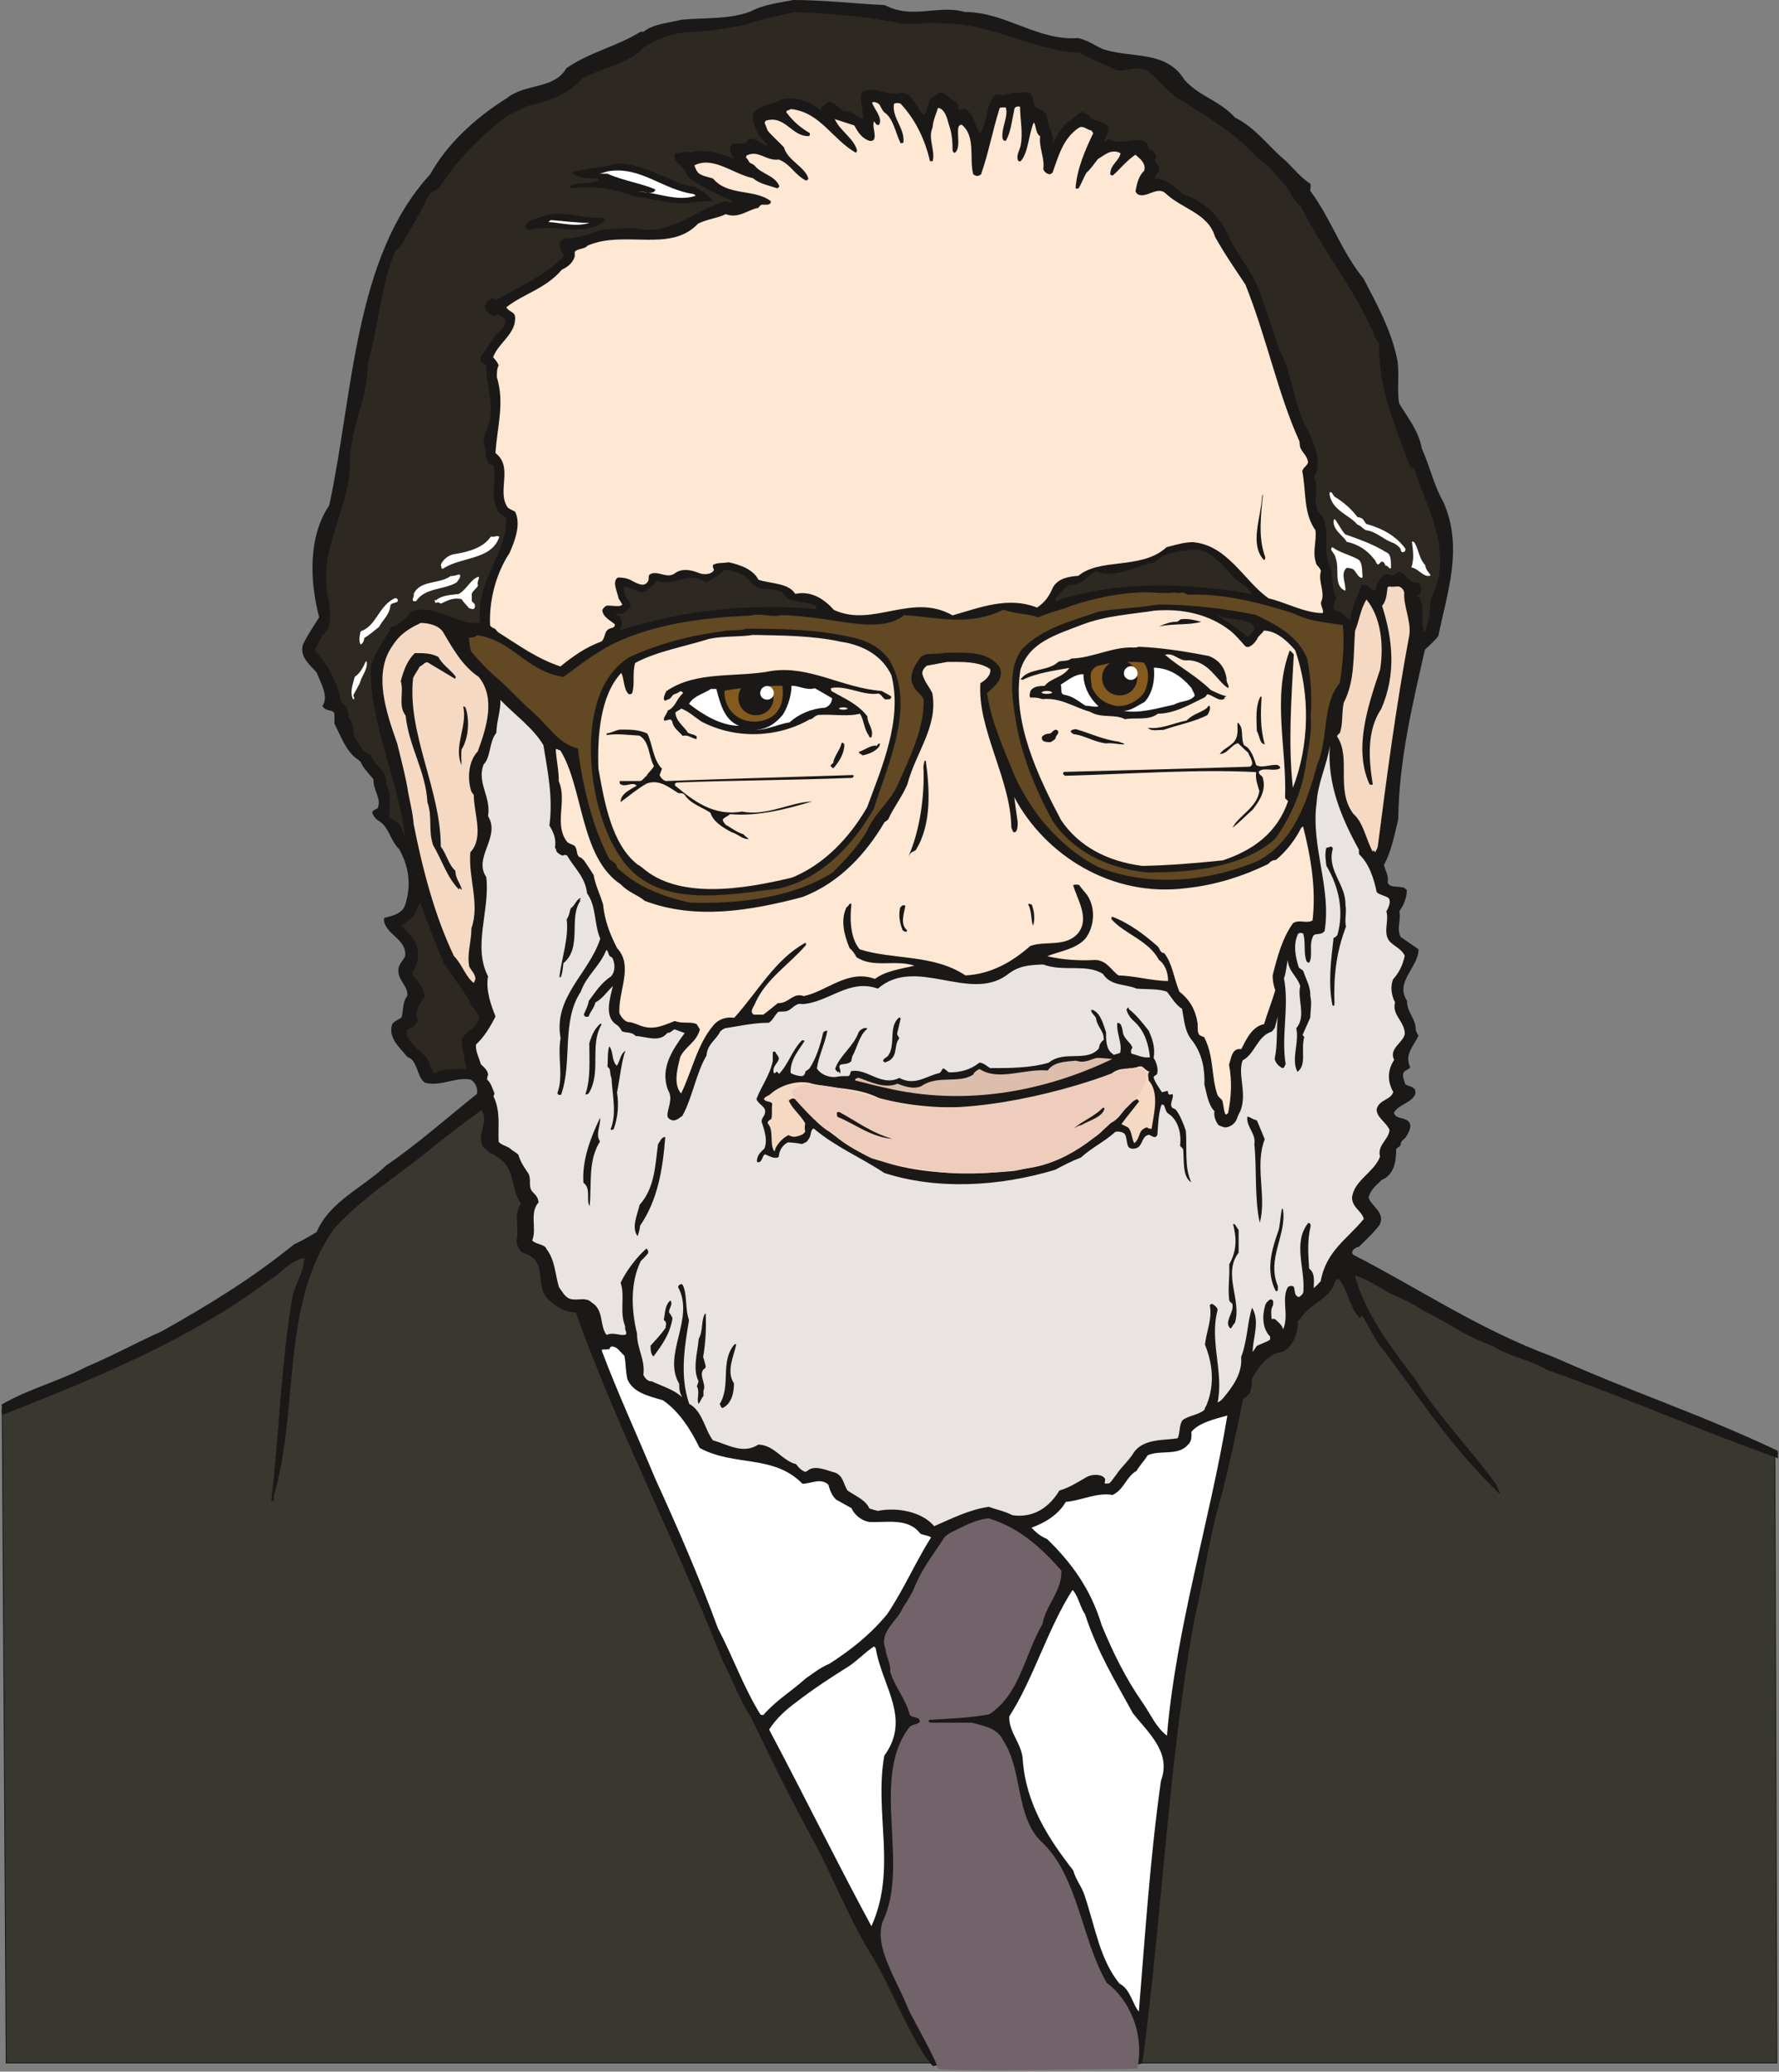 <svg xmlns="http://www.w3.org/2000/svg" xml:space="preserve" width="157.4mm" height="692.825" fill-rule="evenodd" stroke-linejoin="round" stroke-width="28.222" preserveAspectRatio="xMidYMid" version="1.2" viewBox="0 0 15740 18331"><rect x="0" y="0" width="15740" height="18331" fill="#808080" stroke="none"/><defs class="ClipPathGroup"><clipPath id="a" clipPathUnits="userSpaceOnUse"><path d="M0 0h15740v18331H0z"/></clipPath></defs><g class="SlideGroup"><g class="Slide" clip-path="url(#a)"><g class="Page"><g class="com.sun.star.drawing.ClosedBezierShape"><path fill="none" d="M15 9617h15712v8642H15z" class="BoundingBox"/><path fill="#393830" d="M15703 12856c-1615-660-2133-770-3771-1695L4300 9622c-188 317-96 109-816 723-127 92-541 310-696 681-122-35-422 236-1041 615-178 109-1600 753-1727 826l35 5787h15666l-18-5398Z"/><path fill="none" stroke="#1B1918" stroke-linejoin="miter" stroke-width="8" d="M15703 12856c-1615-660-2133-770-3771-1695L4300 9622c-188 317-96 109-816 723-127 92-541 310-696 681-122-35-422 236-1041 615-178 109-1600 753-1727 826l35 5787h15666l-18-5398Z"/></g><g class="com.sun.star.drawing.ClosedBezierShape"><path fill="none" d="M13 0h15722v18285H13z" class="BoundingBox"/><path fill="#1B1918" d="M8256 18284c-173-175-415-795-557-1003-214-353-356-744-569-1117-171-318-336-656-488-973-99-148-160-328-244-485-419-1063-917-2023-1305-3093-97 0-191-58-260-134-86-107-10-295-144-366-31-18-44-25-66-30-33-23-61-79-49-127 16-105-30-214 36-305-89-122-53-310-191-399-30-23-55-41-91-53-13-16-28-28-53-49-66-111 58-223-16-327-139 104-304 223-454 348-290 238-595 421-851 703-475 681-302 1575-531 2360v43c-3 5-15 5-23 0 69-587 84-1168 180-1760 21-147 105-244 112-386-124 20-213 145-317 203-686 513-1491 846-2347 1184-27-13-3-56-15-89 228-135 515-209 754-336 226-94 439-213 668-315 414-233 792-464 1166-767 76-35 137-71 200-109 120-277 414-394 615-589 274-186 539-422 803-633 12-43-10-104-56-127-127-27-264 64-401 28-61-35-64-144-117-205-16-8-16-16-41-23-48-66-175-163-135-287 16-31 46-36 84-64 16-56 8-145 51-188 8-96-89-137-79-241 8-46 36-69 59-109 20-160-183-193-188-333 5-5 7-13 20-13 81-20 145-43 168-109 58-180 33-340-51-493-89-89-89-205-193-259-25-23-36-35-46-63 0-23 21-28 46-41 41-84-41-160-36-259-53-61-89-96-116-157-8 0-18-18-36-26-97-76-137-200-193-307v-81c0-46-66-28-89-56-5 0-13-13-18-21 61-83-15-200-51-297-73-76-149-142-121-246 45-89 88-153 144-241-84-318-99-714 89-990 214-995 219-2197 892-2928 155-277 404-503 683-678 163-130 414-74 523-262 201-142 450-193 656-323h27c89-71 216-76 333-106 214-21 419 0 615-74 117-63 256-76 378-101 265 0 546 33 808 45 245 130 479-7 705 61 368 0 642 257 1008 231 99 26 145 66 216 97 254 86 559 5 724 274 132 147 305 178 447 333 183 89 305 267 449 383 64 64 140 155 216 201 8 20-2 43 0 64 181 241 275 538 470 774 117 226 254 470 303 739 15 130-6 234 12 364 76 132 173 241 201 401 71 157 112 340 193 478 175 402 35 788-46 1182-35 48-91 94-119 122-112 497-229 975-236 1501-33 137-61 287-127 404 17 58 45 99 33 154 20 54 101 28 149 49 8 5 11 12 21 18 2 66-31 142-66 187 18 82-28 148 12 229l158 109c0 160-213 285-102 457-2 102 77 150 77 257 7 18 12 33 25 48-33 82-130 163-74 282-7 15-30 21-51 36-27 28-5 73 8 114 15 15 56 15 76 38 13 5 13 28 13 48-41 87-145 87-190 166 17 61 93 35 132 81 33 35-3 99-28 137-28 28-44 36-44 63-5 21-27 23-40 41 0 112-20 229-127 272-48 46-102 89-117 157 23 77 152 132 97 242-54 71-117 129-183 193-28 7-49 20-59 43 0 13 0 20 10 28 579 297 1110 660 1766 902 787 348 1229 477 1981 828 20 7 2 43 13 71-813-292-1207-483-2048-783-144-89-332-116-485-213-233-81-409-218-609-310-102-74-204-112-300-157-112-64-201-125-305-155 94 340 323 642 536 919 196 318 498 628 719 935 7 38 28 53 30 81-421-399-719-858-1039-1285-81-94-116-201-180-290-10-12-10 8-20 16-87-71-102-237-183-338-8-8-15-8-28 0-15 20-20 61-43 89-74 101-206 142-277 261-13 13-18 16-18 16 0 101-35 210-127 269-137 20-201 114-269 218-25 51-5 89-25 132-3 28-36 49-64 69-56 282-117 559-188 843-109 358-157 738-241 1098-229 1230-295 2716-463 3935 8 58-1836-13-1851 30Z"/></g><g class="com.sun.star.drawing.ClosedBezierShape"><path fill="none" d="M2788 107h9957v7300H2788z" class="BoundingBox"/><path fill="#2D2922" d="M7033 107c305 15 622 35 938 101 127 18 241-20 361 0 429-10 787 236 1216 259 115 61 234 107 336 158 96 5 183-51 269 5 114 86 203 216 333 279 241 155 454 280 642 490 97 66 178 165 249 247 54 68 69 139 130 175 200 411 498 757 670 1186 13 15 23 21 23 33 0 414 135 706 275 1086 5 15 33 7 35 23 125 365 358 757 150 1143-13 104-13 216-56 304-38-83 3-213-41-304-5 0-12-8-25-18 8-8 20-10 25-23 16-15 16-56 0-76-5-21-28-21-53-21-43-7-76-76-119-91-28-10-33 18-69 28-13 0-28-10-41-10-53 0-81 53-104 101 0 23 0 36-5 41-40 8-56-48-106-48-5 0-18 0-21 7-28 82-89 193-96 298-33 5-61-72-122-72-8-5-20-12-20-12-21-41 0-64 20-104-51-74-28-181-51-262-96-170 28-371-114-503-49-109 12-208-36-310 81-119 0-299-56-414-129-209-129-501-254-712-48-163-99-300-155-465-73-233-218-358-302-564-89-172-216-287-401-348-8-12-21-25-21-25-68-58-137-104-218-112-8-33 38-43 38-89 0-28-33-40-38-68 0-8 5-21 10-28 0-21-18-36-20-56-8-5-26-5-41-15-5-8-12-21-12-33-3-13-8-23-16-28-89-61-213 33-322-28-28 5-28 15-51 23 10-39 43-66 41-120-18-63-97-53-155-89-3-2-16-15-18-28-18-7-31-20-59-28-50 13-78 69-132 92-56 48-91 117-127 190 8-96-48-162-58-254-23-43-71-48-107-83-5-26-7-74-33-105-5-5-15-12-23-17-66 12-137-3-203 28-30 5-58-8-79-8-94 76-68 231-142 343-51-61-51-178-140-214-12 0-27 8-40 13-28-5 0-48-28-66-43-23-79-63-132-91-41 0-61 35-92 53-38 31-25 112-66 147-58-43-84-177-193-200-124 43-257-71-356 0-26 68 15 152 10 226-48 2-92-69-165-59-59-28-84-86-145-83-10 7-28 25-38 33 0 0-18 12-20 20 0 2 0 15-8 20-89-73-226-134-358-89-76 49-206 43-242 132 0 112 64 201 140 270-58 0-91-61-167-61-18 5-21 28-36 38-41 10-69 0-109 7-46 13-28 84-8 105 8 15 15 27 15 27-116-43-241-91-386-55-51-18-89 7-132 7-20 8-7 43 0 64 28 38 89 68 104 137 112 89 249 157 392 218 7 28-34 10-49 3-294 81-475 312-805 241-112 0-223 5-317 20-99 41-221 72-313 72-25 10-35 28-40 58 5 36 22 56 40 97-165 172-391 271-592 383-7 0-28-8-40-10-28 10-56 30-66 68 0 11 0 28 7 36 16 20 36 36 59 51 12 0 30-3 40-10 21 0 33 15 54 23 7 5 7 12 20 20 8 53-38 96-74 124-48 69-91 132-147 214 0 2 0 20 8 35 2 13 28 21 43 28 0 201 101 427-10 603 0 31-5 59-13 81 28 56 8 145 51 193 18 8 33 8 40 21 28 132-48 317 64 427 18 7 25 20 46 22 12 331-275 564-229 933-193 40-419-188-620-89-35 56-89 89-132 122-5 0-25-6-33 7-63 117-147 216-185 361-8 498 251 1001 302 1496-23-48-23-104-84-142-28-8-33-18-53-31 0-89 25-200-28-294 13-127-99-153-132-252-56-25-92-68-120-124-58-46-20-163-81-211 8-69-33-112-68-153-33-175-120-320-226-442 10-43 38-78 60-132 94-71 67-177 67-284-122-440 154-787 182-1199-20-325 158-598 158-928 96-333 109-676 241-993 20-15 41-23 48-41 84-147 166-277 242-442 23-43 61-48 89-63 167-254 335-430 586-630 59-41 135-69 188-102 201-43 366-101 498-244 158-89 371-129 506-238 10-3 25-21 28-31 109-79 238-122 386-145 183 0 343-33 510-61 163-53 305-83 455-116Z"/></g><g class="com.sun.star.drawing.ClosedBezierShape"><path fill="none" d="M4335 902h7372v4996H4335z" class="BoundingBox"/><path fill="#FEE7D3" d="M7732 902c20 5 33 7 48 22 15 21 23 49 43 69 81 53 96 173 145 274 12 0 18 0 25-5 15-127-101-216-84-338 3-15 38-15 59-7 125 134 214 307 260 508 0 0 10 2 23 2 28-89-44-200 0-299 5-66 33-122 48-173 61 7 81 91 96 147 28 76 33 153 33 226 0 8 8 28 23 23 49-48 16-147 28-223 5-11 8-21 28-26 130 102 66 302 104 440 5 7 18 10 31 15 10 0 30-5 38-15 66-186 102-387 165-587 13-5 28-5 53-5 28 76-40 178-28 274 3 3 3 23 28 23 44-69 56-185 77-282 0-15 28-30 50-20 0 109 28 231 5 345-12 48-43 89-20 135 0 2 5 2 20 2 69-76 69-233 117-345 23 35 13 96 56 124-13 97 41 191 28 287 0 18 26 44 53 49 8 0 16-5 28-13 51-137 89-305 237-401 40-18 68 22 109 27 2 8 7 11 15 23-69 143-145 315-157 488 5 3 5 3 25 3 23-33 43-92 71-140 38-33 66-76 102-122 51-28 117-97 200-51-12 69-91 99-91 186 8 10 10 10 23 10 68-59 117-127 200-183 41 35 97 79 77 142-49 46-64 114-77 183 6 10 13 20 13 20 76 56 178-78 257 0 144 135 373 173 434 381 89 159 178 286 269 423 188 470 290 975 478 1387 5 30 0 48 18 76 15 28 50 56 58 107-3 33-43 45-51 81 36 180 8 371 117 524 10 104-28 188 3 282 0 28 40 46 45 79-28 94 43 188 0 277 0 40 28 68 16 94-160 0-331-97-478-130-218-152-363-475-676-498-83 3-139 23-226 44-7 5-20 17-20 17-224 181-574 79-762 237-84 7-178 20-226 104-31 76-71 132-140 177-256-101-503 0-747 69-363-206-702 112-1050-48-83-94-200-173-342-142-59-97-214-89-326-125-43-89-157-132-264-155-45 10-96 0-137 23-5 13 0 28 8 43-16 46-97 46-137 28-72-30-148-38-204 0-73 61-157-28-226 13-20 13-2 46-20 66-30 48-89 18-140-10-40-23-84-28-122-28-56 33-7 122 5 185 13 20 23 36 33 54-20 27-88 7-134 10-15 0-38 25-43 40 5 61 68 89 111 125 0 7 0 18-10 25-12 10-40 8-58 28-23 23-23 79-51 99-145 54-249 130-363 221-211-71-361-183-534-292-12-5-22-15-33-28-7-20-48-20-55-46-10-221 55-462 172-637 49-112 104-258 49-367-16-8-44-20-64-35-102-143 53-359-109-483 12-221 84-442 12-671 0-45 0-73 16-104-10-30-28-48-49-73 46-130 206-206 194-359-3-43-56-43-77-83 145-117 351-165 491-333 60-26 101-69 114-117v-41c30-33 84-20 114-55 330-141 732 68 978-195 84-40 173-48 244-83 114 43 198-41 289-56 8-13 13-18 28-28h56c10-5 28-5 26-31-145-111-381-43-511-200-48-16-101-23-132-51-13-18-25-36-33-66 165-84 338 74 518 114 61 51 142 64 214 89 7 0 15-10 20-18-41-99-160-106-221-185-20-15-28-15-41-23-12-13-15-33-33-43 0 0 0-18 5-21 104-53 173 51 285 36 106 41 134 130 239 185 7 0 20-5 22-17-28-104-185-160-216-277-53-56-114-109-144-148l-26-66c0-10 8-22 13-22 170-49 226 144 378 137 8 0 8-10 8-26-74-43-145-99-208-185 0-20 23-15 40-28 260 28 361 262 574 386 8-2 11-13 11-23-28-104-153-173-196-274l173 56c28 53 63 114 137 137 13 0 28 0 36-13 22-43-16-106 0-160 5 5 15 15 22 28 11 5 21 5 26 0 28-68-43-129-64-195l16-5Z"/></g><g class="com.sun.star.drawing.ClosedBezierShape"><path fill="none" d="M5043 1445h1265v355H5043z" class="BoundingBox"/><path fill="#1B1918" d="M5465 1445c120 7 250 43 352 96 111 28 195 103 325 110 71 43 127 71 165 127-66 0-165 13-249 21-158 0-310-44-461-64-175-74-366-91-541-69-12 0-12-5-12-22 71-34 167-11 248-47v-15c-76-5-165 0-236-56 120-38 272-38 409-81Z"/></g><g class="com.sun.star.drawing.ClosedBezierShape"><path fill="none" d="M5298 1508h858v244h-858z" class="BoundingBox"/><path fill="#FFF" d="M5389 1514c283-42 476 166 749 203 7 5 17 15 17 15-170 59-356-38-529-38 46 0 102 15 145 10 13-7 28-10 25-29-114-50-288-78-422-138h-76c27 0 58-18 91-23Z"/></g><g class="com.sun.star.drawing.ClosedBezierShape"><path fill="none" d="M4648 1890h707v147h-707z" class="BoundingBox"/><path fill="#1B1918" d="M4925 1890c125 0 263 44 403 35 5 9 20 9 25 29-173 139-405 41-601 70-33 0-44 0-64 12-25-7-28-12-40-28 15-74 127-74 196-111 38 8 59-7 81-7Z"/></g><g class="com.sun.star.drawing.ClosedBezierShape"><path fill="none" d="M4849 1947h368v43h-368z" class="BoundingBox"/><path fill="#FFF" d="M4882 1948c105 8 222 24 334 24-125 39-245 0-367-8 10 0 17-20 33-16Z"/></g><g class="com.sun.star.drawing.ClosedBezierShape"><path fill="none" d="M11763 4354h673v533h-673z" class="BoundingBox"/><path fill="#FFF" d="M11783 4359c5 7 15 22 23 35 78 46 151 110 204 181 7 0 28 6 38 11 18 10 25 35 41 50 144 41 262 105 346 220 0 10 0 28-23 30-18-2-18-15-20-30-15-20-46-48-84-59-75-30-130-92-219-105-28-7-44-40-79-50-74-89-222-122-247-268 0-15 5-20 5-20l15 5Z"/></g><g class="com.sun.star.drawing.ClosedBezierShape"><path fill="none" d="M11117 4374h79v582h-79z" class="BoundingBox"/><path fill="#1B1918" d="M11174 4374c-16 177-45 382 20 554 0 13 0 26-13 26-128-143-23-375-15-560 2-13 8-20 8-20Z"/></g><g class="com.sun.star.drawing.ClosedBezierShape"><path fill="none" d="M11799 4595h511v437h-511z" class="BoundingBox"/><path fill="#FFF" d="M11811 4595c33 43 53 91 91 133 126 45 248 88 360 157 54 20 41 90 46 138-18 23-20-18-48-18-10-10-10-28-20-30-21-18-26 10-46 20-21-5-21-38-37-48-56-75-139-131-242-153-28-54-136-111-112-199h8Z"/></g><g class="com.sun.star.drawing.ClosedBezierShape"><path fill="none" d="M3901 4744h518v291h-518z" class="BoundingBox"/><path fill="#FFF" d="M4357 4749c15 5 36-14 61 0-68 210-339 174-500 284-17 0-12-20-17-38 20-44 66-85 121-92 134-21 258-61 320-154h15Z"/></g><g class="com.sun.star.drawing.ClosedBezierShape"><path fill="none" d="M12487 4792h172v306h-172z" class="BoundingBox"/><path fill="#FFF" d="M12507 4793c43 48 43 145 102 206 8 50 31 60 49 93-61 25-108-64-171-71 27-75 15-151 5-228h15Z"/></g><g class="com.sun.star.drawing.ClosedBezierShape"><path fill="none" d="M11778 4843h280v385h-280z" class="BoundingBox"/><path fill="#FFF" d="M11793 4844c53 43 146 64 218 103 48 23 38 104 45 162-28 18-56-43-74-63-10-13-43-23-69-20-56 53-2 138-10 201-110-43-46-189-87-294-3-25-23-40-38-68 0-5 0-25 15-21Z"/></g><g class="com.sun.star.drawing.ClosedBezierShape"><path fill="none" d="M9335 4862h1741v460H9335z" class="BoundingBox"/><path fill="#2D2922" d="M10549 4864c173-14 282 167 406 283 41 23 97 56 120 108-526-87-1088-125-1637 33-43 5-58 25-96 33-7 0-7-8-3-28 28-33 79-95 127-118 97 8 155-76 231-122 160 74 346-43 519-79 89-89 216-94 333-110Z"/></g><g class="com.sun.star.drawing.ClosedBezierShape"><path fill="none" d="M5438 5044h1785v535H5438z" class="BoundingBox"/><path fill="#2D2922" d="M6419 5044c63 0 160 33 206 88 68 117 200 56 299 110 46 107 199 66 298 120v28c-582-56-1177 8-1741 188 25-38 25-86 0-125-3-10-21-10-43-15 22-15 55 0 83-15 18-13 49-33 61-61-12-54-73-92-61-166 49-15 143 81 201 25 41-25 69-53 94-81 147 56 269-96 424 13 61-21 115-61 171-109h8Z"/></g><g class="com.sun.star.drawing.ClosedBezierShape"><path fill="none" d="M3652 5082h422v239h-422z" class="BoundingBox"/><path fill="#FFF" d="m4063 5083 7 5c8 17-13 43-30 66-115 67-281 45-359 166 0 0-21 0-26-3-12-18 13-40 5-61 56-125 225-85 326-158 28 0 56-10 77-15Z"/></g><g class="com.sun.star.drawing.ClosedBezierShape"><path fill="none" d="M3844 5103h395v288h-395z" class="BoundingBox"/><path fill="#FFF" d="M4237 5103c5 20-20 48-8 76-7 28-45 43-55 77v56c0 18 20 18 28 40 0 6 2 26-8 33-10 11-28 0-46-5-20-28-43-43-63-78-70-18-123 10-182 38-5 0-17-3-20-10-13 0-25 0-28 7 0 0-24-40 3-25 45-43 129-48 199-56 71-34 109-138 180-153Z"/></g><g class="com.sun.star.drawing.ClosedBezierShape"><path fill="none" d="M11829 5189h645v2353h-645z" class="BoundingBox"/><path fill="#F5D9C3" d="M12292 5189c20 7 53 0 81 0 23 5 43 22 51 53-8 119 61 249 46 373-117 626-199 1243-280 1877-7 25-15 30-18 40-5 28-17-28-26 5-61-111-81-256-173-337-159-214-15-497-144-685 7-12 12-20 25-28 30-83 15-177 35-269 100-193 84-419 100-636 38-91 48-193 101-277 131 160 154 407 121 619-108 322-238 703-93 1018 13 3 20 3 28 0-36-221-56-475 75-670 132-303 104-609 7-911 41-48 41-109 49-167 7 0 10 0 15-5Z"/></g><g class="com.sun.star.drawing.ClosedBezierShape"><path fill="none" d="M4148 5240h7741v2751H4148z" class="BoundingBox"/><path fill="#624823" d="M10085 5242c102-7 206 15 305 0 33 8 46 8 69 0 20 0 33 15 53 20 313-12 630 69 940 168 145 74 290 76 429 102 16 157 0 337-28 514-157 178-99 503-200 721-97 366-226 695-526 852-447 188-965 229-1403 56-201-99-366-249-508-418-89-117-173-246-236-386-92-228-206-470-247-736 38-44 130-97 122-186 0-15-7-39-7-39-102-157-315-134-488-134-76 20-165-8-216 40-43 61-112 161-64 250 21 53 79 81 92 125 7 261-132 530-234 764-68 145-208 249-269 402-89 145-188 249-300 361-350 226-833 282-1262 269-268-58-489-155-649-312-2-41-40-48-68-76-145-275-237-644-277-977-168-38-257-193-386-310-120-101-221-221-333-315-74-63-160-153-229-237-7-35-12-71-17-117 30 0 58-7 73-22 313 43 434 318 765 369 124-93 231-174 373-258 356-200 847-269 1274-284 101-28 188 20 276-5 201 5 384 35 564 63 186 26 397 46 526-63 313 20 572 101 879-48 114 40 221 35 310 68 89-43 190-61 295-104 195-64 401-109 602-117Z"/></g><g class="com.sun.star.drawing.ClosedBezierShape"><path fill="none" d="M3179 5293h343v411h-343z" class="BoundingBox"/><path fill="#FFF" d="M3498 5293c15 0 20 7 23 22-8 26-56 13-66 41-10 87-66 125-102 192-36 27-82 69-130 97-3 23-8 43-31 58-19-15-12-83 0-117 140-49 155-222 301-293h5Z"/></g><g class="com.sun.star.drawing.ClosedBezierShape"><path fill="none" d="M8954 5349h2650v2372H8954z" class="BoundingBox"/><path fill="#1B1918" d="M10243 5349c282 0 582 33 865 91 188 89 373 185 457 386 33 174 46 346 31 509 15 155-26 300-46 457-41 244-147 464-269 631-285 254-735 297-1129 297-363-35-677-200-847-470-145-270-272-575-320-887-34-206-67-468 64-626 185-183 426-239 671-325 170-30 330-30 488-58 20 0 28 0 35-5Z"/></g><g class="com.sun.star.drawing.ClosedBezierShape"><path fill="none" d="M9014 5398h2543v2266H9014z" class="BoundingBox"/><path fill="#FEE7D3" d="M10216 5403c249-20 483 33 668 177 60 49 98 100 136 140 10 5 18 5 25 5 36-12 64-45 82-79 10-22 38-38 55-66 105 0 201 84 277 173 137 389 125 844-20 1218-43-386-13-794 8-1180-8-7-16-23-36-35-157 414-25 869-41 1299 0 17 16 17 26 35-94 275-303 432-578 523-249 26-470 44-711 49-318-41-567-178-720-407-201-381-436-867-358-1329 76-241 307-307 546-399 214-81 433-91 641-124Z"/></g><g class="com.sun.star.drawing.ClosedBezierShape"><path fill="none" d="M10767 5442h332v196h-332z" class="BoundingBox"/><path fill="#2D2922" d="M10774 5443c92 43 202 22 306 81 5 7 13 7 18 24 0 33-31 68-59 89-84-74-189-141-272-194h7Z"/></g><g class="com.sun.star.drawing.ClosedBezierShape"><path fill="none" d="M10253 5477h376v68h-376z" class="BoundingBox"/><path fill="#1B1918" d="M10455 5479c61-7 109 7 173 23-109 32-250 13-374 42 48-21 96-42 152-42 25 0 28-23 49-23Z"/></g><g class="com.sun.star.drawing.ClosedBezierShape"><path fill="none" d="M3384 5512h939v3187h-939z" class="BoundingBox"/><path fill="#F5D9C3" d="M3723 5512c64 0 154 20 194 76 89 150 173 304 318 401 152 185 71 447-8 660-84 87-94 244-56 356 8 13 15 20 21 30 0 164 93 375-31 507-18 229 86 457 10 671 0 121-40 221-20 337 23 49 48 56 56 110 0 2-8 20-15 38-74-56-102-163-176-239-173-363-278-772-356-1166-8-112-41-222-56-326-26-142-59-259-89-386-97-277-218-622-41-869 69-109 158-157 249-200Z"/></g><g class="com.sun.star.drawing.ClosedBezierShape"><path fill="none" d="M5228 5563h2741v2362H5228z" class="BoundingBox"/><path fill="#1B1918" d="M6605 5563c305 0 602 5 909 71 148 30 257 81 346 193 251 392 2 918-130 1332-185 318-462 620-843 704-461 56-1048 173-1360-226-236-306-332-803-289-1205 35-259 116-476 325-615 266-122 546-194 833-232 76-15 137 0 209-22Z"/></g><g class="com.sun.star.drawing.ClosedBezierShape"><path fill="none" d="M5293 5618h2624v2250H5293z" class="BoundingBox"/><path fill="#FEE7D3" d="M6663 5618c249 5 523 5 775 60 211 31 374 133 450 300 97 394-84 806-216 1165-157 271-381 507-664 622-437 106-1008 195-1327-89-12-5-15-15-40-26-229-180-292-546-346-845-11-283 13-649 201-850 28 43 18 145 68 188 13 0 16 0 28-7 28-82 0-181 28-270 193-104 436-144 654-213 140-28 264-15 389-35Z"/></g><g class="com.sun.star.drawing.ClosedBezierShape"><path fill="none" d="M9030 5723h1842v642H9030z" class="BoundingBox"/><path fill="#1B1918" d="M10072 5723c206 7 422 43 622 81 97 38 142 106 158 195-5 47 28 62 15 90-104-64-168-242-358-247-76 13-120-71-201-48 114 101 274 183 404 311 51 25 79 38 127 53 36 0-28 13 0 20-48 41-104-28-158-35-2 2-7 17-27 30-115 53-257 142-409 142-84 64-196 31-292 49-88-49-207-5-309-66-147-41-256-127-421-112-44-13-61-15-105-13-15-13-5-41 0-61 26-38 74-43 125-43 53-70 160-72 218-159-117 21-299 46-411 105 0 0-8 0-20-3 66-102 246-69 335-157 38-13 79 0 114-28 183-3 371-109 557-97 21-2 28-2 36-7Z"/></g><g class="com.sun.star.drawing.ClosedBezierShape"><path fill="none" d="M3546 5779h540v2096h-540z" class="BoundingBox"/><path fill="#1B1918" d="M3678 5779c61 0 145 0 201 35 33 66 109 114 153 173 0 7 0 18-8 18l-242-145c-28 0-41 28-69 38-15 33-40 61-58 101-54 491 245 987 245 1492 53 69 68 160 129 214 0 63 38 104 56 160-5 28-13-28-25 5-105-107-145-249-229-394-44-137-3-246-49-376-16-280-165-493-193-768-70-91-13-200-43-305 27-104 60-185 124-248h8Z"/></g><g class="com.sun.star.drawing.ClosedBezierShape"><path fill="none" d="M3110 5850h137v342h-137z" class="BoundingBox"/><path fill="#FFF" d="M3245 5857c8 71-44 119-62 189-20 38-41 74-56 104 0 13 15 31 0 41-35-56-8-132 12-202 44-30 72-79 99-139l7 7Z"/></g><g class="com.sun.star.drawing.ClosedBezierShape"><path fill="none" d="M4917 5857h6708v4009H4917z" class="BoundingBox"/><path fill="#FEE7D3" d="M8382 5857c125 0 274-7 379 63 10 56-46 102-87 125-28 406 269 849 274 1278 13 28 13 41 26 41 30 0 30-56 30-91-12-77-20-145-30-219 272 511 858 889 1519 805 264-28 500-104 726-213 28-28 41-36 69-36 89-73 173-180 223-282 8-12 18-15 18-15 69 269 117 554 84 831-53 33-117-13-173 25-94 132-137 290-180 462 0 49 8 87 23 132-28 97-69 197-99 299-102 20-155 127-201 221h-30c-56 15-59 78-79 137 28 147 20 287-8 429 0 0-10 8-20 15-18-23-18-71-28-111 0-28-33-33-48-69-56-173-28-333-115-505-2-6-20-6-38-18-25-16-20-69-20-99-18-125-69-215-163-288-50-127-63-252-134-341-38 0-38-43-59-61-119-104-249-203-401-261-3 5-8 10-8 20 110 130 333 191 422 363 53 36 81 112 81 186-144 0-294-46-439-49-64-45-99-129-201-137-147 8-289 0-429-33 102-43 254-61 338-157 71-92 99-257 15-384-30-38-56-66-71-89-18-5-28-5-53 0 25 107 152 290 45 424-109 130-289 67-424 115-152 134-340 249-574 261-285-190-644-137-936-231-81-96-89-259-73-401-21-13-21 20-43 28-56 114-21 249 27 363 36 31 44 51 61 79 148 101 341 18 513 76-119 28-256 46-350 117-239-89-429 112-630 152-99-35-129 67-229 62-61 49-83 69-129 102h-84c-43-28 5-74 15-107 97-212 298-336 447-509 0-13 0-18-5-20-269 147-424 437-630 664-68-10-139 10-185 68-140 163-188 402-285 602-71-83-33-221-7-325 43-89 145-132 173-241-8-20-21-33-28-48-56-26-125 0-193-28-122 48-206 89-333 30-33-10-46-20-79-20-35-8-66-48-79-79-12-191 127-420-20-575-63-122-112-249-124-386-28-94-69-173-84-262-28-43-56-88-87-132-7 0-15-20-35-25-8 0-8-3-15-15-13-16-8-43-21-69-7-28-48-28-73-48-126-153 0-366-77-539 0-105-22-189-27-283 17-10 17 8 40 8 206 331 173 946 536 1187 71 74 145 89 211 145 447 170 932 89 1394-33 336-127 572-396 729-665 16-6 21-16 31-21 48-109 122-198 170-312 76-288 273-509 221-806-33-69-69-97-89-173 0-28 15-51 41-71l181-33Z"/></g><g class="com.sun.star.drawing.ClosedBezierShape"><path fill="none" d="M9650 5856h509v393h-509z" class="BoundingBox"/><path fill="#845A1E" d="M9871 5857c76 5 173-7 250 7 53 69 43 181 5 258-49 81-184 155-291 114-90-25-143-86-174-152-7-55-16-90-7-136 7-20 28-43 56-56l161-35Z"/></g><g class="com.sun.star.drawing.ClosedBezierShape"><path fill="none" d="M9939 5907h632v392h-632z" class="BoundingBox"/><path fill="#FFF" d="M10216 5908c138 7 238 76 326 180 13 36 26 41 28 69-43 54-116 41-181 77-157 35-306 81-450 56 71 0 126-49 186-77 68-71 96-189 84-305h7Z"/></g><g class="com.sun.star.drawing.ClosedBezierShape"><path fill="none" d="M5873 5928h2013v613H5873z" class="BoundingBox"/><path fill="#1B1918" d="M6832 5936c334-47 623 152 969 178 40 23 53 28 84 48 0 10 0 18-11 23-5 5-28 0-38 5-28-10-35-48-66-53-129 20-269-69-404-51-10 2-22 2-10 28 112 66 231 112 318 224 0 66 56 109 38 178 0 13-23 15-23-5-48-64-43-140-81-196-97 28-242 3-366 11-36 5-56 45-76 38-285 165-657 180-961 20-69-46-107-86-176-114l-53 33c0 68 64 117 102 167 7 28 58 21 86 46v23c-38 0-71-41-124-28-36-41-84-71-92-127-20-38-43 0-74-10-6-31 31-59 33-87 69-25 77-102 133-150 10-13-16-21-21-21-15 13-35 21-56 28-15 8-23 28-40 41-10 0-28 13-38 15-27-10 0-63 10-84 269-185 619-117 937-180Z"/></g><g class="com.sun.star.drawing.ClosedBezierShape"><path fill="none" d="M9385 5965h335v290h-335z" class="BoundingBox"/><path fill="#FFF" d="M9586 5966c0 118 62 218 133 284-28 10-68-5-113-5-68-41-109-85-201-100-25-18-8-54-20-87 63-39 130-96 201-92Z"/></g><g class="com.sun.star.drawing.ClosedBezierShape"><path fill="none" d="M6410 6068h518v319h-518z" class="BoundingBox"/><path fill="#845A1E" d="M6922 6068c15 102-5 221-101 278-104 61-232 46-309-12-81-60-108-156-101-223 160-28 346-43 511-43Z"/></g><g class="com.sun.star.drawing.ClosedBezierShape"><path fill="none" d="M6675 6068h689v392h-689z" class="BoundingBox"/><path fill="#FFF" d="M7008 6068c64 0 125 43 202 22l152 88c-2 35-20 68-61 84-120 7-232 55-316 130-101 15-204 71-310 66 106 0 188-56 252-135 48-77 76-179 76-255h5Z"/></g><g class="com.sun.star.drawing.ClosedBezierShape"><path fill="none" d="M6096 6096h444v328h-444z" class="BoundingBox"/><path fill="#FFF" d="M6290 6096h48c33 124 68 275 201 326-161 0-321-99-443-194 43-72 130-89 194-132Z"/></g><g class="com.sun.star.drawing.ClosedBezierShape"><path fill="none" d="M11116 6161h76v425h-76z" class="BoundingBox"/><path fill="#1B1918" d="m11154 6162 8 5c-8 140-13 277 28 418-44 0-44-71-70-118-3-104-14-224 34-305Z"/></g><g class="com.sun.star.drawing.ClosedBezierShape"><path fill="none" d="M4211 6193h8220v7312H4211z" class="BoundingBox"/><path fill="#E9E4E2" d="M4427 6193c117 124 292 248 381 401 38 234 86 462 53 711 41 66 61 124 49 198 7 3 12 15 12 28 10 15 28 31 59 41 7-10 25-10 38 0 58 104 160 188 175 332 84 117 61 272 117 402-102 312-417 515-351 881-30 168 28 328-28 485 0 13 21 23 33 13 102-290 0-648 173-909 53-148 168-224 226-369 15 0 15 28 28 49 0 7 20 10 28 23 20 48 28 111-13 160-83 53-139 137-198 218-7 48-28 79-43 119 0 8 8 18 15 21 10 0 21 0 28-3 13-46 46-68 59-124 63-33 96-89 155-145-28 112-77 269 28 340 27 15 40 41 53 61 35 15 89 3 119 41 89 2 211 63 282-28 28 2 36-18 64-31l89 33c-105 143-221 310-148 503 49 82-5 158-5 230 5 25 28 36 54 41 35-5 55-26 78-41 89-159 122-380 214-534 7-102 83-135 122-214 22-20 28-20 43-28 124-18 246-48 386-48 35-20 51-66 84-97 28-5 56 3 89-12 35-15 68-71 124-56 234-15 414-229 668-137 335-292 804 122 1141-120 100-81 188-89 321-94 185 69 383-10 530 84 69 109 199 87 298 130 96 7 198 0 269 28 38 48 76 117 132 150 20 96 20 203 96 289 82 114 107 241 102 381 23 89 33 178 89 236-8 50 15 95 35 123 13 8 36 15 56 21 46 0 97-33 112-89 10-26 18-42 26-55 63-160-26-320 20-449 109-56 129-214 256-254 13-8 16-21 28-31l28-104c-15 114 0 244-28 374 5 30 28 63 69 83 15 0 15-12 28-35-41-249 33-511-15-760 20-48 20-109 35-162 0 96 81 142 109 231-28 114 56 269-35 373 28 132-48 272 10 386 86-61 28-200 61-307-5-8-8-8-15-20l68-153c0-56 16-124 0-193 3-76-33-134-58-208-3-20-28-28-43-41-28-86-54-200-8-297 0-2 8-10 23-10 5 0 18 0 25 10 21 81 0 170 28 241 5 6 15 13 23 13 38-68-8-157 38-241 21-23 71 0 99-41 61-386-124-747-71-1135 10-175 92-335 117-503-25 328 97 630 257 919 0 26 0 28 2 41 89 84 130 213 155 333 18 25 64 28 104 53 28 28 0 89-18 119 28 89-43 209 46 282 43 36 89 56 117 110-18 83-48 147-104 210-26 69-13 143 18 204-31 111 86 167 86 279-13 76-145 130-94 229-48 73-64 162-23 254 3 12 15 28 15 28-15 73-129 68-147 157 0 72 86 113 114 181-7 89-111 132-84 237-55 142-233 210-248 365 5 89 88 115 104 186-145 178-333 282-381 551-21 23-49 51-61 61-3-46 18-130-41-173-8-122-18-246 13-376 0-10 0-28-21-28-139 173-27 404-43 605 0 23-25 43-40 51-41-10-33-51-44-89-10-8-10-8-25-10-2 0-15 2-28 10-61 106 13 251-43 376-5-38-46-69-74-94h-28c0-43-12-76 13-120 3-25 3-33 0-40 0-5-13-13-25-13-16 13-36 25-44 53-27 92-27 204 44 277 0 13 0 23-3 28-33 23-84 36-117 56l-35 53c0-124 68-269-5-393-41 119-41 292-97 437 13 144-76 264-160 365-20 21-28 28-48 36 56-269-74-541 0-818 0-20-26-41-46-53-7 0-18 0-23 12 23 117-28 221-43 348 71 173 84 356 18 524-8 22-18 33-23 53-56 48-137 48-193 91-33 44-20 110-43 160-117 21-295 0-386 122-46 79-110 127-158 201-23 28-35 51-61 76-2 0-28 3-38 3-10-16 10-28-5-51-33-36-112-33-157-8-77 43-148 92-242 120-86 142-223 246-416 218-74-38-137-48-209-74-177 26-322 102-483 171-104-125-323-171-498-135-33-8-74-20-76-23-33-76-130-112-191-157-35-44-35-127-109-158-71-18-162-63-228-30-16 12-23 15-36 23-36-11-64-41-84-69-124-30-190-168-333-173-137 89-269 0-403-38-72-96-92-259-209-322-84-242-43-496-2-740-38-111-13-241-59-317-15-5-30 0-38 23 153 282-142 597 10 856 0 53 5 81 28 122-68-69-172-97-269-143-10-2-20-2-20-2-23-8-43-28-56-56 18-137-56-226-56-366-51-208-61-447 33-640 28-28 43-43 63-68 8-16 0-31-12-44-79 69-173 186-229 303 41 119-13 256 41 388-8 28 15 44 7 69-43 20-109-25-172 5-64-79-21-221-132-287-56-56-132-8-201-36-41-20-61-63-89-101-35-120-35-239-109-335-15-46-92-39-127-77 43-109-28-241 56-337-5-61-46-77-64-107-25-46 0-94-25-147-33-49-69-97-89-166-15-20-43-28-79-61-38-22-73-28-96-55-8-133 20-263-46-403 8-15 8-28 8-28-18-40-28-89-64-119 0-10 0-25 8-41 0-40-36-68-64-96-15-56-47-109-43-173 71-66 127-157 173-249-38-96-89-231-66-355-139-265 20-590-16-879-118-173 130-353 16-539 28-173-99-289-41-454 69-72 48-201 114-282 3-105 41-204 36-292Z"/></g><g class="com.sun.star.drawing.ClosedBezierShape"><path fill="none" d="M10157 6243h551v220h-551z" class="BoundingBox"/><path fill="#1B1918" d="M10704 6250c7 20-5 54-21 77-117 61-257 85-387 131-56 0-112 15-139-18 124 13 213-39 341-64 61-61 114-64 173-106 10-5 12-15 25-27l8 7Z"/></g><g class="com.sun.star.drawing.ClosedBezierShape"><path fill="none" d="M4060 6251h82v520h-82z" class="BoundingBox"/><path fill="#1B1918" d="m4103 6251 15 7c39 112 29 275-35 375-4 40 0 93 0 137-73-168 56-347 15-519h5Z"/></g><g class="com.sun.star.drawing.ClosedBezierShape"><path fill="none" d="M9406 6395h1923v930H9406z" class="BoundingBox"/><path fill="#1B1918" d="M10954 6396c53 48 23 119 48 187 5 18 28 21 43 39 33 38 54 96 69 147 48 33 122-8 191 0 2 5 22 8 22 28-50 33-137-8-185 25-15 23 13 36 28 52 38 114-23 206-84 287-71 64-117 112-180 163 43-99 221-181 236-326-15-55-36-99-28-166-534-28-1126 18-1686 32-8 0-35-14-15-34 547-15 1103-28 1645-46 48-23 0-86-15-124-36-31-74-71-89-84-61 13-91 94-161 96 36-61 141-76 153-172 8-41 0-71 3-104h5Z"/></g><g class="com.sun.star.drawing.ClosedBezierShape"><path fill="none" d="M9472 6452h477v136h-477z" class="BoundingBox"/><path fill="#1B1918" d="M9520 6452c120 34 234 92 380 111 15 10 43 10 48 23-45 5-104-16-163-8-112-15-193-72-286-82-22-10-22-22-27-24 5-15 33-20 48-20Z"/></g><g class="com.sun.star.drawing.ClosedBezierShape"><path fill="none" d="M5367 6456h2187v971H5367z" class="BoundingBox"/><path fill="#1B1918" d="M5483 6456c71 0 165-4 244 35 46 84 48 230 130 311l-21 56c8 20 28 46 56 53 549-20 1099-35 1650-53 15 0 15 20-5 25-521 21-1029 21-1548 41-15 8-23 10-15 28 160 132 337 273 592 229 216 44 430-84 618-89-229 68-475 133-725 112-18 18-38 21-64 46 0 21 13 31 26 48 44 23 92 64 156 84 20 23 38 28 45 43-56 0-89-43-152-63-77-41-159-91-184-170-76-52-180-80-229-161-12-13-35-13-55-13-82-51-173-127-282-84-84 48-148 104-229 163 0-74 81-107 142-145-40-41-101 23-150-18v-23h181c25-5 35-33 56-45 12-28 45-49 66-87-49-87-38-222-130-270-96-5-193-20-289-5v-15c35 0 73-26 116-33Z"/></g><g class="com.sun.star.drawing.ClosedBezierShape"><path fill="none" d="M9217 6456h148v112h-148z" class="BoundingBox"/><path fill="#1B1918" d="M9344 6457c15 5 15 7 20 22-5 26-25 31-25 55-10 15-32 25-44 33-23 0-57 0-72-18-5-10-5-15-5-28 7-11 33-29 61-29s31-28 60-35h5Z"/></g><g class="com.sun.star.drawing.ClosedBezierShape"><path fill="none" d="M7346 6571h126v229h-126z" class="BoundingBox"/><path fill="#1B1918" d="M7463 6576s5 5 8 15c-3 76-43 146-98 207-15-6-15-16-27-21 7-7 12-20 25-23 10-68 57-107 77-183l15 5Z"/></g><g class="com.sun.star.drawing.ClosedBezierShape"><path fill="none" d="M7597 6578h190v107h-190z" class="BoundingBox"/><path fill="#1B1918" d="m7786 6581-5 21c-30 44-87 69-149 82-13-13-25-10-35-30 56-18 97-57 154-57 2 20 20-30 35-16Z"/></g><g class="com.sun.star.drawing.ClosedBezierShape"><path fill="none" d="M8037 6730h180v851h-180z" class="BoundingBox"/><path fill="#1B1918" d="M8191 6731c35 254 53 567-90 793-21 10-31 15-37 20-12 8-20 23-27 36 100-226 146-532 133-801 6-26 6-41 13-48h8Z"/></g><g class="com.sun.star.drawing.ClosedBezierShape"><path fill="none" d="M11727 7489h184v1412h-184z" class="BoundingBox"/><path fill="#1B1918" d="M11784 7495c5 0 7 5 7 20-51 188 118 312 113 490 13 69-10 137 5 194-90 234-110 455-102 678 0 26-8 26-18 18-39-193-13-396 10-597 8 0 20-7 33-23 62-214 13-430-97-615-6-56-15-104 0-158 15-2 25-7 41-12l8 5Z"/></g><g class="com.sun.star.drawing.ClosedBezierShape"><path fill="none" d="M4949 7948h191v702h-191z" class="BoundingBox"/><path fill="#1B1918" d="M5132 7948c23 5-23 15 5 20-110 152 18 415-152 555-5 45-8 76-20 116-8 13-13 13-15 0 20-165 84-341 64-504 25-38 25-71 36-99 33-17 46-73 82-88Z"/></g><g class="com.sun.star.drawing.ClosedBezierShape"><path fill="none" d="M3545 7981h694v1516h-694z" class="BoundingBox"/><path fill="#2D2922" d="M3718 7988c65 178 133 361 209 535 82 121 154 218 228 335 12 58 76 89 83 155-15 86-116 101-152 184 0 78 28 172 36 259-85 12-187-16-266 40-5 0-17 0-28-12-17-36-28-71-45-115-10-25-41-28-49-58-10-8-16-15-36-23-33-43-112-91-99-174 38-20 76-33 99-83-33-84 13-150 64-219-20-58-49-132-107-173-8-2 0-28-8-40 51-56 66-148 38-236-30-73-91-131-139-174 55-36 124-69 139-137 13-31 18-49 33-71v7Z"/></g><g class="com.sun.star.drawing.ClosedBezierShape"><path fill="none" d="M7957 8009h69v237h-69z" class="BoundingBox"/><path fill="#1B1918" d="M8010 8014c-9 64-50 161 15 217 0 28-31 6-39 0-26-64-38-135-21-202 11-8 11-15 29-20l16 5Z"/></g><g class="com.sun.star.drawing.ClosedBezierShape"><path fill="none" d="M9097 7996h55v197h-55z" class="BoundingBox"/><path fill="#1B1918" d="M9105 7998c9 0 16 5 24 7 21 54 31 126 11 187-19-49-11-133-42-187 0 0 0-11 7-7Z"/></g><g class="com.sun.star.drawing.ClosedBezierShape"><path fill="none" d="M6692 8915h3849v1565H6692z" class="BoundingBox"/><path fill="#1B1918" d="M9986 8928c64 48 120 119 178 193 31 71 59 145 43 241 23 33 41 89 33 132-5 26-28 16-33 41 13 43 44 84 71 127 18 5 33-10 54-8 5 8 0 21 7 26 8 13 26 0 36 2 13 39-36 88 0 123 13 3 18 8 30 16 36 48 64 116 87 185 12 152-15 323 48 455-79-46-63-191-71-282 0-21-15-21-28-41 13-112-18-229-104-284-26-16-26-56-41-77 0 0-18-7-20 0-28 79-28 176-36 264-17 41-48 8-76 0-61 13-53 84-96 112-21 13-61 18-82-2-20-26-15-92-35-117-18-20-54-23-81-20-105 94-209 139-306 228-97 38-153 69-229 109-498 150-1046 178-1511 28-209-139-428-228-624-393-33 7-20 68-48 96-12 26-28 26-56 41-40-8-76-13-124-15-38 17-79 63-81 127-28 25-74 0-122-21-23 8-18 46-49 69h-22c-7-48 28-89 63-117 33-69 5-160-23-241 0-38 28-44 31-84 10-48-64-71-76-117 45-118 116-204 144-334v-68c0-33 33-13 28 0 18 15 18 25 26 40 0 43-64 71-44 132 8 8 18-5 23-12 8 0 13 12 23 20 79-79 117-213 203-297 11 0 16 0 23 5-51 84-129 165-124 284 25 16 68 28 101 28 16-2 28-20 31-43 13-5 25-18 35-25 59-89 94-201 122-320 8-5 23-18 36-13-20 112-79 226-92 333 28 48 97 81 166 76 43-10 71-8 104-8 23 0 23-20 30-43 138-33 268 140 428 59 140 73 234-16 358-44 13-12 15-20 28-40 20 0 33 25 56 35 101 0 188-23 267-86 38 0 63 30 96 48 168 0 356 0 518-48 140-114 334 0 443-125 3-27 15-58 43-76 5-81-56-109-68-193-13-28-36-38-43-66 0-10 10-10 28 0 60 38 78 117 104 191 0 68 0 144 48 183 8 5 20 17 20 17l56-17c23-79-33-173-25-265 38-5 40 41 48 69 5 69 58 89 86 145 0 12-10 15-12 28 0 7 0 15 2 28 48 12 109 43 165 33-10-104-43-221-124-303-41-35-71-71-84-119 0 0 25-37 20-5Z"/></g><g class="com.sun.star.drawing.ClosedBezierShape"><path fill="none" d="M7812 9002h158v401h-158z" class="BoundingBox"/><path fill="#1B1918" d="m7964 9007 5 5-28 120c-10 25 8 36 16 56-47 53-16 138-75 186-10 13-28 16-52 28-5-5-12-12-17-12 0-21 25-31 41-44 77-95 0-263 103-344l7 5Z"/></g><g class="com.sun.star.drawing.ClosedBezierShape"><path fill="none" d="M5179 9058h144v627h-144z" class="BoundingBox"/><path fill="#1B1918" d="m5317 9058 5 7c-108 187 0 415-110 604-6 10-16 18-33 13 48-132 35-301 35-451 25-82 49-130 98-173h5Z"/></g><g class="com.sun.star.drawing.ClosedBezierShape"><path fill="none" d="M7389 9096h286v405h-286z" class="BoundingBox"/><path fill="#1B1918" d="M7651 9096c5 0 20 0 23 7-71 56-86 158-132 242-8 26-8 33-10 44-19 25-60 25-90 30-36 15 2 43-8 71-5 33-10-33-20 0-8-12-18-15-25-33 40-117 166-201 209-326 10-15 30-30 53-35Z"/></g><g class="com.sun.star.drawing.ClosedBezierShape"><path fill="none" d="M5375 9258h159v741h-159z" class="BoundingBox"/><path fill="#1B1918" d="M5395 9265c33 43 15 120 62 165 30-40 30-104 76-132-33 87-48 241-74 369 18 110 8 219-29 323 0 0-15 15-28 3 57-135 16-308 8-454-15-40-8-53-15-73 0-13-8-13-20-28 5-56-2-120 15-180l5 7Z"/></g><g class="com.sun.star.drawing.ClosedBezierShape"><path fill="none" d="M7566 9361h2277v339H7566z" class="BoundingBox"/><path fill="#DDBDAB" d="M9697 9362c43-4 89 5 145 8-620 299-1327 417-2005 256-97-19-186-47-270-65-4-18 11-18 28-25 99 33 229 102 346 53 71 29 168 57 228 10 145-84 321-10 442-91 8-21 28-36 56-49 166 110 395-5 603 13 54-77 153-77 249-87 74 25 125-8 178-23Z"/></g><g class="com.sun.star.drawing.ClosedBezierShape"><path fill="none" d="M6759 9436h3463v947H6759z" class="BoundingBox"/><path fill="#F5D9C3" d="M10100 9436c20 7 35 35 71 48-23 15-8 53-8 76 97 109 46 295 26 428-13 0-26 0-41-13-26 8-33 15-48 28-23 28-23 81-64 112-25-38-18-99-56-140-12-5-30-15-58-28 46-64 96-123 157-202 0 0-28-33-23-17-109 40-134 191-261 219-76 137-229 165-343 244-155 74-310 142-478 170-544 51-1174 28-1580-305-153-114-244-199-361-331-20-13-36 0-54 13 28 71 97 119 145 201 0 16-10 44 0 64 0 13-2 15-15 28-15 13-56 28-89 28-7-3-23-3-43-15-46 20-94 71-117 119 0 0 0 13-8 25-48-61 0-185-60-249 0-25 20-25 33-41 10-41 0-81 7-125 0-35-56-15-73-48 10-25 38-25 60-46 74-66 206-119 333-99 219 61 419 33 628 137 712 186 1408 28 2055-218 77-63 160-30 244-63h21Z"/></g><g class="com.sun.star.drawing.ClosedBezierShape"><path fill="none" d="M5160 9891h151v782h-151z" class="BoundingBox"/><path fill="#1B1918" d="M5309 9891c8 63-44 149 0 209-110 172-72 384-92 572-34-53 15-157-55-206-14-201 65-403 147-575Z"/></g><g class="com.sun.star.drawing.ClosedBezierShape"><path fill="none" d="M11034 9880h158v940h-158z" class="BoundingBox"/><path fill="#1B1918" d="M11043 9881c23 7 37 22 78 33l69 167c-92 236 20 507-44 738-48-214-25-471-48-695 17-94-74-155-62-243h7Z"/></g><g class="com.sun.star.drawing.ClosedBezierShape"><path fill="none" d="M5616 10061h272v878h-272z" class="BoundingBox"/><path fill="#1B1918" d="M5886 10061c-21 274-64 554-222 783-5 40-13 66-23 94-58-76 0-193 18-277 135-150 138-352 163-537 21-28 28-56 56-63h8Z"/></g><g class="com.sun.star.drawing.ClosedBezierShape"><path fill="none" d="M11239 10693h118v734h-118z" class="BoundingBox"/><path fill="#1B1918" d="M11351 10700c36 227-147 435-45 680v28c0 18-10 21-20 13-87-173-39-354 28-540 14-64 16-133 29-188l8 7Z"/></g><g class="com.sun.star.drawing.ClosedBezierShape"><path fill="none" d="M10865 10828h96v929h-96z" class="BoundingBox"/><path fill="#1B1918" d="M10926 10835c7 8 20 33 33 48v201c-144 188 30 420-33 621-22 23-22 35-37 51-68-51 31-140 15-214 0-15-23-15-28-38-14-107 5-193 0-316 70-127 65-236 33-360l17 7Z"/></g><g class="com.sun.star.drawing.ClosedBezierShape"><path fill="none" d="M5756 11507h195v498h-195z" class="BoundingBox"/><path fill="#1B1918" d="M5934 11511c21 33-15 63-15 101 10 16 20 24 31 52-21 137-92 238-169 339-25-23-25-68-25-96 45-50 96-103 135-161-5-13 8-28 0-41 0-15-10-13-18-28 13-57 8-123 54-166 2-7 2 0 7 0Z"/></g><g class="com.sun.star.drawing.ClosedBezierShape"><path fill="none" d="M6154 11621h93v802h-93z" class="BoundingBox"/><path fill="#1B1918" d="M6244 11626c5 124 0 254-23 381 8 21 16 56 23 82 0 15-7 20-20 28-44 56 28 129 0 188v48c-24 25-24 48-44 69-19-44 15-105-14-155 5-21 14-33 14-46-54-112-9-245 2-374 42-77 18-160 57-226l5 5Z"/></g><g class="com.sun.star.drawing.ClosedBezierShape"><path fill="none" d="M6368 11893h147v566h-147z" class="BoundingBox"/><path fill="#1B1918" d="M6514 11895c-20 104-92 237-20 346 0 90-24 179-99 217-15 0-15-10-27-35 102-167 0-377 131-528 8-4 8 0 15 0Z"/></g><g class="com.sun.star.drawing.ClosedBezierShape"><path fill="none" d="M5324 11915h2915v3262H5324z" class="BoundingBox"/><path fill="#FFF" d="M5415 11915c48 0 71 48 109 81 15 69 10 140 28 211 51 114 180 145 313 183 144 99 246 259 325 422 307 167 653 55 910 317 76 0 160-56 229 8 12 43 27 91 68 132l137 76c23 56 84 109 155 122 158 8 346-41 455 105 35 13 63 13 94 31-135 213-247 472-391 683-158 190-333 322-506 434-94 41-142 84-213 132-125 114-254 186-374 323-13 0-26 0-28-8-143-228-242-508-374-759-170-463-358-893-556-1327-160-386-328-747-472-1130 2-21 30-3 48-13 28 13 20-27 43-23Z"/></g><g class="com.sun.star.drawing.ClosedBezierShape"><path fill="none" d="M9126 12525h1734v2834H9126z" class="BoundingBox"/><path fill="#FFF" d="M10859 12525c-153 927-455 1885-534 2833-101-77-142-188-221-300-143-206-250-422-356-676-97-325-277-565-485-765-61-23-102-64-137-99 124-46 238-115 304-229 135-10 275-86 414-61 102-48 122-165 212-213 23-43 69-89 97-137 104-51 271 7 355-92 41-35 33-81 33-117 69-81 201-111 318-144Z"/></g><g class="com.sun.star.drawing.ClosedBezierShape"><path fill="none" d="M8930 14069h1368v3731H8930z" class="BoundingBox"/><path fill="#FFF" d="M9496 14076c43 48 61 145 104 208 113 343 271 595 423 875 137 175 343 346 249 597-97 683-140 1368-196 2043-53-56-73-198-170-246-173-208-216-501-308-776-26-84-79-140-102-226-221-284-419-589-447-980-7-143-126-244-119-384 216-336 340-778 559-1118l7 7Z"/></g><g class="com.sun.star.drawing.ClosedBezierShape"><path fill="none" d="M6805 14569h1121v2476H6805z" class="BoundingBox"/><path fill="#FFF" d="M7733 14569c5 0 5 7 15 15 56 338 317 621 76 951-91 513 114 1004-114 1509-310-574-598-1161-905-1740 63-99 147-174 243-245 145-112 303-216 459-313 81-53 149-129 226-177Z"/></g><g class="com.sun.star.drawing.ClosedBezierShape"><path fill="none" d="M9751 5844h312v310h-312z" class="BoundingBox"/><path fill="#1B1918" d="M9907 5862c76 0 137 58 137 135 0 80-61 138-137 138-78 0-138-58-138-138 0-77 60-135 138-135Z"/><path fill="none" stroke="#1B1918" stroke-linejoin="miter" stroke-width="36" d="M9907 5862c76 0 137 58 137 135 0 80-61 138-137 138-78 0-138-58-138-138 0-77 60-135 138-135Z"/></g><g class="com.sun.star.drawing.ClosedBezierShape"><path fill="none" d="M9944 5895h122v122h-122z" class="BoundingBox"/><path fill="#FFF" d="M10006 5913c21 0 41 20 41 46 0 22-20 39-41 39-24 0-44-17-44-39 0-26 20-46 44-46Z"/><path fill="none" stroke="#FFF" stroke-linejoin="miter" stroke-width="36" d="M10006 5913c21 0 41 20 41 46 0 22-20 39-41 39-24 0-44-17-44-39 0-26 20-46 44-46Z"/></g><g class="com.sun.star.drawing.ClosedBezierShape"><path fill="none" d="M6533 6020h312v310h-312z" class="BoundingBox"/><path fill="#1B1918" d="M6689 6038c76 0 137 58 137 135 0 80-61 138-137 138-78 0-138-58-138-138 0-77 60-135 138-135Z"/><path fill="none" stroke="#1B1918" stroke-linejoin="miter" stroke-width="36" d="M6689 6038c76 0 137 58 137 135 0 80-61 138-137 138-78 0-138-58-138-138 0-77 60-135 138-135Z"/></g><g class="com.sun.star.drawing.ClosedBezierShape"><path fill="none" d="M6726 6070h122v122h-122z" class="BoundingBox"/><path fill="#FFF" d="M6788 6088c21 0 41 20 41 46 0 22-20 39-41 39-24 0-44-17-44-39 0-26 20-46 44-46Z"/><path fill="none" stroke="#FFF" stroke-linejoin="miter" stroke-width="36" d="M6788 6088c21 0 41 20 41 46 0 22-20 39-41 39-24 0-44-17-44-39 0-26 20-46 44-46Z"/></g><g class="com.sun.star.drawing.ClosedBezierShape"><path fill="none" d="M7384 6223h155v94h-155z" class="BoundingBox"/><path fill="#FEE7D1" d="M7463 6241c29 0 57 12 57 28 0 17-28 29-57 29-34 0-61-12-61-29 0-16 27-28 61-28Z"/><path fill="none" stroke="#1B1918" stroke-linejoin="miter" stroke-width="36" d="M7463 6241c29 0 57 12 57 28 0 17-28 29-57 29-34 0-61-12-61-29 0-16 27-28 61-28Z"/></g><g class="com.sun.star.drawing.ClosedBezierShape"><path fill="none" d="M9179 6077h168v100h-168z" class="BoundingBox"/><path fill="#FEE7D1" d="M9261 6096c39 0 67 12 67 34 0 16-28 28-67 28-37 0-64-12-64-28 0-22 27-34 64-34Z"/><path fill="none" stroke="#1B1918" stroke-linejoin="miter" stroke-width="36" d="M9261 6096c39 0 67 12 67 34 0 16-28 28-67 28-37 0-64-12-64-28 0-22 27-34 64-34Z"/></g><g class="com.sun.star.drawing.ClosedBezierShape"><path fill="none" d="M7791 13434h2290v4885H7791z" class="BoundingBox"/><path fill="#726269" d="M8298 18305c7 28 1789 0 1764 0 68-320-77-618-270-760-223-386-256-946-574-1245-236-221-167-635-341-897-48-112-173-130-277-160h-366c-7 0-33-13-7-25 172-11 353-16 525-49 271-175 314-529 471-798 33-176 173-290 168-473-188-216-381-383-646-464-137 20-214 71-318 119-38 18-53 33-68 46-89 139-186 256-259 424-31 79-71 142-112 203-43 114-212 211-155 361 10 82 51 140 43 206 51 155 137 237 173 381 20 21 51 21 81 33 3 8 3 11 10 23-10 33-71 21-96 56-347 450 10 1222-236 1720-71 227 109 476 233 781 21 48 257 467 257 518Z"/></g><g class="com.sun.star.drawing.ClosedBezierShape"><path fill="none" d="M7002 9449h3142v937H7002z" class="BoundingBox"/><path fill="#EECDBD" d="M7003 9660c15 66 294 361 358 361 35 46 304 219 370 234 84 30 414 91 514 107 274 43 600 17 859-26 394-61 678-350 828-501 140-130 211-208 211-338-31-46-66-65-216-30-678 259-1487 403-1947 299-325-71-599-170-828-170-20-15-134 31-149 64Z"/></g><g class="com.sun.star.drawing.ClosedBezierShape"><path fill="none" d="M9502 9802h272v182h-272z" class="BoundingBox"/><path fill="#1B1918" d="m9767 9802 5 5c-13 76-130 105-204 148-39 8-46 20-66 28 76-64 173-100 257-181h8Z"/></g><g class="com.sun.star.drawing.ClosedBezierShape"><path fill="none" d="M7405 9839h492v239h-492z" class="BoundingBox"/><path fill="#1B1918" d="M7426 9840c145 76 276 181 469 237-191-16-332-133-484-194-7-8-7-28-5-43h20Z"/></g></g></g></g></svg>
